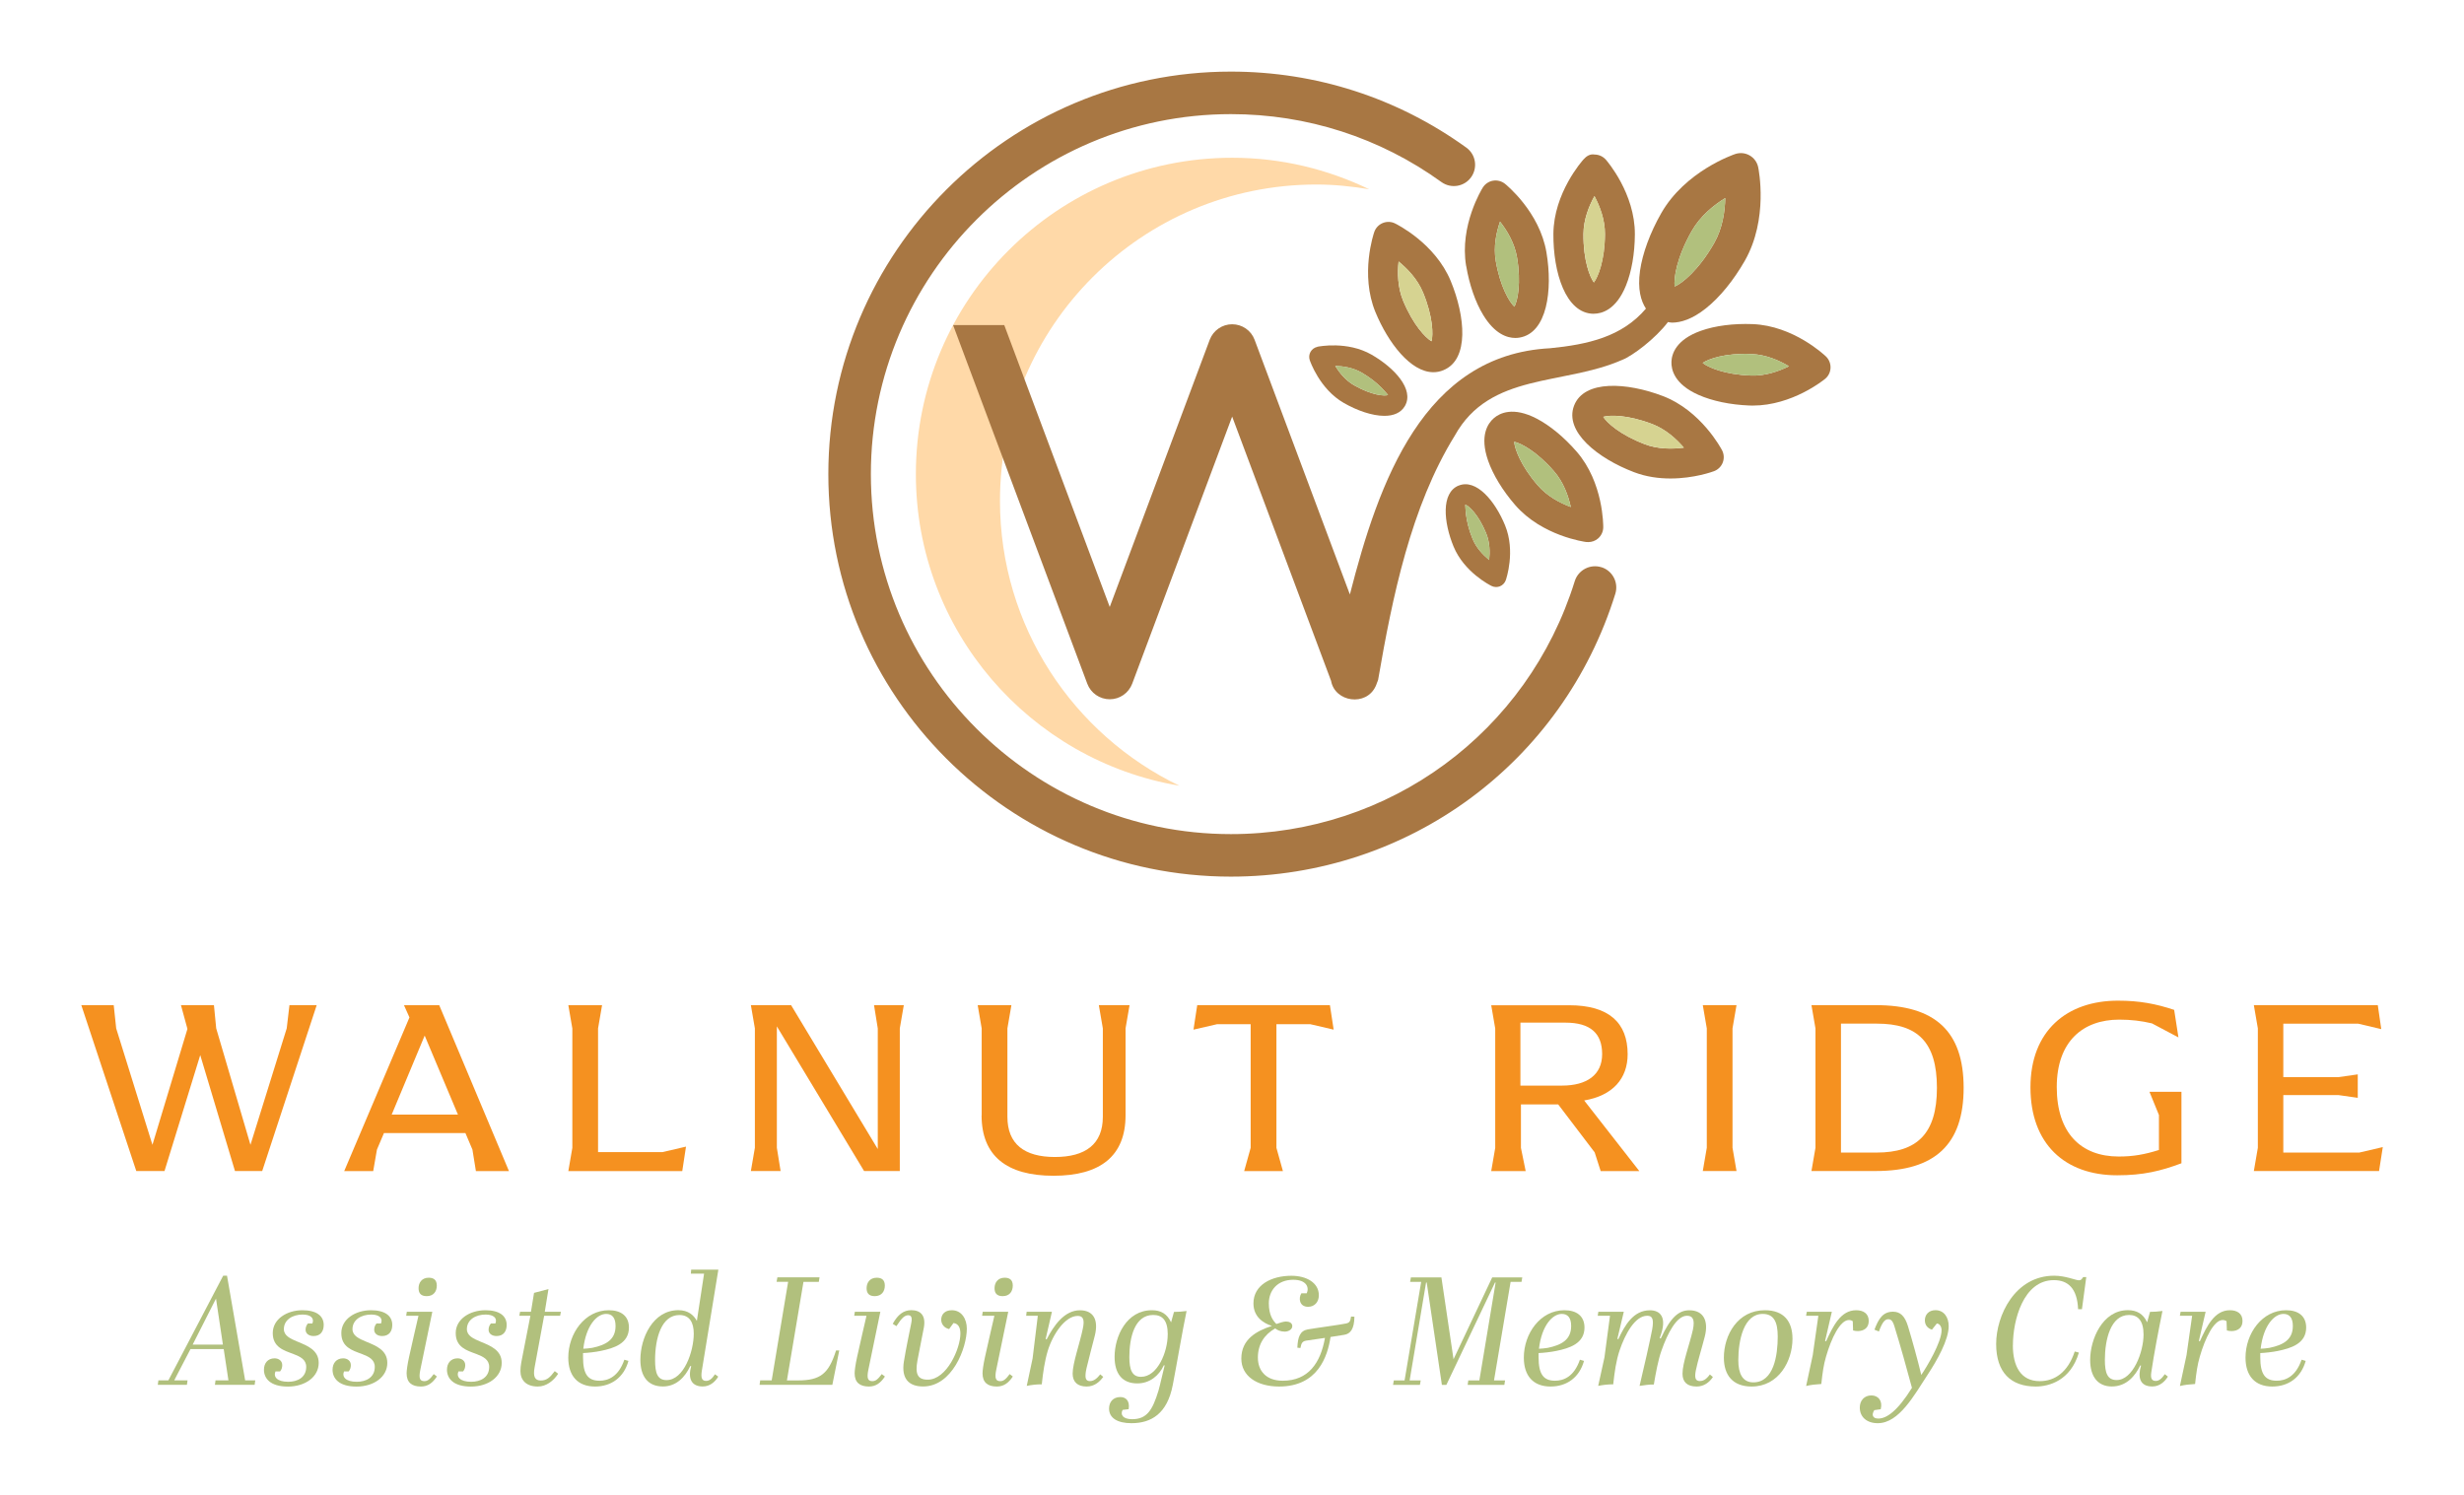 <?xml version="1.0" encoding="UTF-8"?>
<svg xmlns="http://www.w3.org/2000/svg" id="Layer_1" data-name="Layer 1" viewBox="0 0 467.58 283.7">
  <defs>
    <style>
      .cls-1 {
        fill: #a87743;
      }

      .cls-1, .cls-2, .cls-3, .cls-4, .cls-5 {
        stroke-width: 0px;
      }

      .cls-2 {
        fill: #f59120;
      }

      .cls-3 {
        fill: #b1c07d;
      }

      .cls-4 {
        fill: #ffd9a8;
      }

      .cls-5 {
        fill: #d6d391;
      }
    </style>
  </defs>
  <g>
    <path class="cls-2" d="M15.41,190.76h6.17l.47,4.41,6.88,22.1,6.64-22-1.23-4.51h6.26l.43,4.41,6.5,22.1,6.88-22.1.52-4.41h5.17l-10.34,31.48h-5.17l-6.59-22-6.78,22h-5.36l-10.43-31.48Z"></path>
    <path class="cls-2" d="M96.57,222.25h-6.26l-.66-4.08-1.33-3.13h-15.46l-1.33,3.13-.71,4.08h-5.5l12.38-29.16-1.04-2.32h6.69l13.23,31.48ZM86.9,211.53l-6.31-14.99-6.26,14.99h12.57Z"></path>
    <path class="cls-2" d="M130.18,217.6l-.71,4.65h-21.62l.76-4.41v-22.66l-.76-4.41h6.4l-.76,4.41v23.47h12.23l4.46-1.04Z"></path>
    <path class="cls-2" d="M171.51,190.76l-.76,4.41v27.07h-6.78l-16.55-27.45v23.04l.71,4.41h-5.64l.76-4.41v-22.66l-.76-4.41h7.63l16.45,27.31v-22.9l-.71-4.41h5.64Z"></path>
    <path class="cls-2" d="M186.29,211.67v-16.5l-.76-4.41h6.4l-.76,4.41v16.78c0,5.17,3.22,7.63,9.01,7.63s9.1-2.42,9.1-7.63v-16.78l-.76-4.41h5.83l-.76,4.41v16.5c0,7.68-4.74,11.47-13.66,11.47s-13.66-3.79-13.66-11.47Z"></path>
    <path class="cls-2" d="M242.22,194.37v23.47l1.23,4.41h-7.35l1.23-4.41v-23.47h-6.35l-4.5,1.04.71-4.65h25.18l.71,4.65-4.46-1.04h-6.4Z"></path>
    <path class="cls-2" d="M311.1,222.25h-7.35l-1.14-3.55-6.92-9.1h-7.07v8.25l.9,4.41h-6.54l.76-4.41v-22.66l-.76-4.41h14.79c7.54,0,11.1,3.32,11.1,9.29,0,4.65-2.85,7.87-8.25,8.78l10.48,13.42ZM296.4,206.03c4.74,0,7.63-2.04,7.63-5.98s-2.23-5.97-6.97-5.97h-8.54v11.95h7.87Z"></path>
    <path class="cls-2" d="M323.89,217.83v-22.66l-.76-4.41h6.4l-.76,4.41v22.66l.76,4.41h-6.4l.76-4.41Z"></path>
    <path class="cls-2" d="M344.51,217.83v-22.66l-.76-4.41h12.19c11.24,0,16.69,4.93,16.69,15.69s-5.46,15.79-16.69,15.79h-12.19l.76-4.41ZM356.13,218.74c7.63,0,11.43-3.56,11.43-12.28s-3.7-12.19-11.38-12.19h-6.83v24.47h6.78Z"></path>
    <path class="cls-2" d="M413.96,207.21v13.56c-3.93,1.47-7.25,2.28-12.19,2.28-9.96,0-16.46-5.98-16.46-16.69s6.88-16.45,16.6-16.45c4.13,0,7.25.61,10.67,1.75l.81,5.22-5.03-2.66c-1.99-.47-3.93-.71-6.21-.71-6.83,0-11.85,4.08-11.85,12.8s4.6,13.18,11.76,13.18c2.75,0,4.88-.38,7.63-1.24v-6.64l-1.8-4.41h6.07Z"></path>
    <path class="cls-2" d="M452.17,217.69l-.71,4.55h-23.76l.76-4.41v-22.66l-.76-4.41h23.52l.66,4.55-4.41-1.04h-14.18v10.15h10.48l3.65-.52v4.45l-3.65-.52h-10.48v10.91h14.41l4.46-1.04Z"></path>
  </g>
  <g>
    <path class="cls-3" d="M42.44,256.03h-6.29l-3.09,5.94h2.53l-.12.85h-5.53l.12-.85h1.89l10.4-19.86h.73l3.44,19.86h1.92l-.12.85h-7.54l.12-.85h2.45l-.9-5.94ZM36.56,255.19h5.74l-1.31-8.74-4.43,8.74Z"></path>
    <path class="cls-3" d="M52.28,260.26c-.44,1.02.26,1.98,2.42,1.98,1.72,0,3.41-.79,3.41-2.83,0-1.4-1.14-1.95-2.45-2.45-1.8-.67-3.9-1.28-3.9-3.96s2.71-4.34,5.62-4.34c2.65,0,4.05,1.05,4.05,2.8,0,1.16-.58,2.1-1.92,2.1-.85,0-1.52-.44-1.52-1.19,0-.41.12-.82.44-1.2h.85c.41-.99-.32-1.69-1.86-1.69-1.89,0-3.55.99-3.55,2.77,0,1.25,1.22,1.81,2.62,2.39,1.84.76,3.99,1.58,3.99,4.02,0,2.62-2.51,4.49-5.85,4.49s-4.54-1.55-4.54-3.2c0-1.2.7-2.16,2.01-2.16.85,0,1.46.52,1.46,1.28,0,.41-.09.82-.41,1.2h-.85Z"></path>
    <path class="cls-3" d="M65.29,260.26c-.44,1.02.26,1.98,2.42,1.98,1.72,0,3.41-.79,3.41-2.83,0-1.4-1.14-1.95-2.45-2.45-1.81-.67-3.9-1.28-3.9-3.96s2.71-4.34,5.62-4.34c2.65,0,4.05,1.05,4.05,2.8,0,1.16-.58,2.1-1.92,2.1-.85,0-1.51-.44-1.51-1.19,0-.41.12-.82.44-1.2h.85c.41-.99-.32-1.69-1.86-1.69-1.89,0-3.55.99-3.55,2.77,0,1.25,1.22,1.81,2.62,2.39,1.84.76,3.99,1.58,3.99,4.02,0,2.62-2.51,4.49-5.85,4.49s-4.54-1.55-4.54-3.2c0-1.2.7-2.16,2.01-2.16.85,0,1.46.52,1.46,1.28,0,.41-.09.82-.41,1.2h-.85Z"></path>
    <path class="cls-3" d="M82.9,261.25c-.81,1.22-1.72,1.89-3.03,1.89-1.75,0-2.71-.79-2.71-2.51,0-.52.14-1.6.47-3.11.52-2.39,1.4-6.15,1.78-7.81h-2.33l.12-.76h4.84l-2.27,10.98c-.35,1.66-.09,2.19.76,2.19.61,0,1.05-.35,1.78-1.34l.61.47ZM79.43,244.47c0-1.02.61-1.98,1.92-1.98.9,0,1.54.38,1.54,1.49s-.61,2.01-1.92,2.01c-1.14,0-1.54-.61-1.54-1.51Z"></path>
    <path class="cls-3" d="M87,260.26c-.44,1.02.26,1.98,2.42,1.98,1.72,0,3.41-.79,3.41-2.83,0-1.4-1.14-1.95-2.45-2.45-1.81-.67-3.9-1.28-3.9-3.96s2.71-4.34,5.62-4.34c2.65,0,4.05,1.05,4.05,2.8,0,1.16-.58,2.1-1.92,2.1-.85,0-1.51-.44-1.51-1.19,0-.41.12-.82.44-1.2h.85c.41-.99-.32-1.69-1.86-1.69-1.89,0-3.55.99-3.55,2.77,0,1.25,1.22,1.81,2.62,2.39,1.84.76,3.99,1.58,3.99,4.02,0,2.62-2.51,4.49-5.85,4.49s-4.54-1.55-4.54-3.2c0-1.2.7-2.16,2.01-2.16.85,0,1.46.52,1.46,1.28,0,.41-.09.82-.41,1.2h-.85Z"></path>
    <path class="cls-3" d="M105.92,260.72c-.9,1.37-2.27,2.42-3.87,2.42-2.19,0-3.29-1.2-3.29-2.94,0-1.02.23-2.01.58-3.79l1.31-6.7h-2.1l.14-.76h2.07l.58-3.58,2.74-.73-.7,4.31h3.06l-.15.76h-3.03l-1.81,9.79c-.32,1.72.03,2.5,1.17,2.5s1.78-.61,2.65-1.78l.64.49Z"></path>
    <path class="cls-3" d="M119.26,258.27c-.87,3.15-3.26,4.87-6.35,4.87-3.29,0-5.07-2.04-5.07-5.48,0-4.6,3.15-9,7.69-9,2.33,0,3.82,1.11,3.82,3.29,0,3.06-2.91,3.93-5.33,4.43-.99.21-2.51.38-3.38.41v.82c0,3.15.9,4.43,3.12,4.43,1.63,0,3.61-.76,4.72-3.99l.79.23ZM112.38,255.8c2.5-.52,4.43-1.48,4.43-4.14,0-1.6-.67-2.3-1.78-2.3-1.78,0-3.82,2.21-4.34,6.61.5-.03,1.11-.06,1.69-.17Z"></path>
    <path class="cls-3" d="M136.29,261.27c-.61,1.02-1.6,1.86-2.94,1.86-2.19,0-2.83-1.58-2.19-3.85l-.17-.03c-.99,2.13-2.68,3.88-5.19,3.88-2.85,0-4.28-1.92-4.28-5.07,0-4.11,2.36-9.41,7.22-9.41,1.84,0,2.91.93,3.5,2.04l1.37-8.97h-2.51l.06-.76h5.16l-3.14,19.22c-.2,1.31,0,1.89.81,1.89.58,0,1.08-.32,1.69-1.25l.61.44ZM131.65,253.09c0-2.1-.79-3.52-2.71-3.52-3.44,0-4.63,4.45-4.63,8.56,0,2.5.47,3.79,2.18,3.79,3.29,0,5.16-5.45,5.16-8.83Z"></path>
    <path class="cls-3" d="M155.52,242.43l-.14.85h-2.91l-3.14,18.7h2.1c4.22,0,5.83-1.25,7.22-5.68h.61l-1.31,6.52h-13.81l.12-.85h2.18l3.12-18.7h-2.19l.15-.85h8.01Z"></path>
    <path class="cls-3" d="M167.92,261.25c-.81,1.22-1.72,1.89-3.03,1.89-1.75,0-2.71-.79-2.71-2.51,0-.52.14-1.6.47-3.11.52-2.39,1.4-6.15,1.78-7.81h-2.33l.12-.76h4.84l-2.27,10.98c-.35,1.66-.09,2.19.76,2.19.61,0,1.05-.35,1.78-1.34l.61.47ZM164.45,244.47c0-1.02.61-1.98,1.92-1.98.9,0,1.54.38,1.54,1.49s-.61,2.01-1.92,2.01c-1.14,0-1.54-.61-1.54-1.51Z"></path>
    <path class="cls-3" d="M180.12,252.24c-1.02-.23-1.51-1.02-1.51-1.78,0-.9.58-1.8,2.01-1.8,1.92,0,2.85,1.74,2.85,3.49,0,3.67-2.77,10.98-8.3,10.98-2.71,0-4.17-1.49-3.64-4.75.44-2.62.87-4.66,1.37-7.14.12-.55.32-1.63-.52-1.63-.67,0-1.22.44-2.27,2.07l-.7-.44c.96-1.75,2.07-2.59,3.52-2.59,1.72,0,2.8.96,2.39,3.29-.44,2.42-.73,3.55-1.22,6.26-.47,2.57.03,3.64,1.95,3.64,3.61,0,6.2-5.91,6.2-8.74,0-1.08-.35-1.89-1.31-2.01l-.82,1.13Z"></path>
    <path class="cls-3" d="M192.19,261.25c-.81,1.22-1.72,1.89-3.03,1.89-1.75,0-2.71-.79-2.71-2.51,0-.52.14-1.6.47-3.11.52-2.39,1.4-6.15,1.78-7.81h-2.33l.12-.76h4.84l-2.27,10.98c-.35,1.66-.09,2.19.76,2.19.61,0,1.05-.35,1.78-1.34l.61.47ZM188.73,244.47c0-1.02.61-1.98,1.92-1.98.9,0,1.54.38,1.54,1.49s-.61,2.01-1.92,2.01c-1.14,0-1.54-.61-1.54-1.51Z"></path>
    <path class="cls-3" d="M209.34,261.33c-.7.96-1.69,1.81-3.14,1.81-1.75,0-2.65-.9-2.65-2.45,0-1.98,1.37-5.79,1.92-8.48.41-1.84.03-2.47-.96-2.47-2.36,0-4.69,3.41-5.68,6.61-.58,1.92-.9,4.11-1.14,6.38-.9-.03-2.04.12-2.85.29l1.11-5.21.99-8.1h-2.21l.09-.76h4.8l-1.19,5.16.18.09c1.37-2.65,3.38-5.53,6.32-5.53,2.53,0,3.58,1.77,2.83,4.8-.55,2.13-1.17,4.49-1.57,6.17-.09.35-.2.96-.2,1.48,0,.73.32.99.85.99.79,0,1.4-.59,1.95-1.28l.58.49Z"></path>
    <path class="cls-3" d="M213.03,267.59c-.47.87.03,1.75,1.8,1.75,2.8,0,3.87-1.69,5.01-5.42.29-.99.87-3.64,1.17-4.78l-.15-.03c-.93,1.98-2.68,3.44-5.04,3.44-2.86,0-4.31-1.84-4.31-5.04,0-3.91,2.27-8.85,7.08-8.85,1.69,0,2.88.67,3.64,2.3l.55-1.98c.87,0,1.48-.06,2.39-.17-.76,3.58-1.92,10.46-2.62,14.04-1.05,5.45-4.08,7.25-7.84,7.25-2.62,0-4.25-.96-4.25-2.77,0-1.25.76-2.19,2.15-2.19.96,0,1.84.64,1.57,2.3l-1.17.14ZM221.6,253.26c0-2.76-1.08-3.7-2.77-3.7-3.5,0-4.52,4.25-4.52,7.98,0,2.47.55,3.76,2.21,3.76,3.14,0,5.07-4.72,5.07-8.04Z"></path>
    <path class="cls-3" d="M252.49,253.73c-.55,3.67-2.39,9.41-9.76,9.41-4.19,0-7.17-1.98-7.17-5.3,0-3.64,2.83-5.24,5.8-6.2-1.6-.52-3.5-1.69-3.5-4.28,0-3.5,3.41-5.24,7.2-5.24,2.85,0,5.21,1.31,5.21,3.7,0,1.34-.87,2.19-2.04,2.19-1.66,0-1.86-1.63-1.28-2.56h1.02c.52-1.14-.06-2.57-2.56-2.57-3.03,0-4.63,2.07-4.63,4.46,0,2.21.76,3.26,1.43,3.93.61-.23,1.43-.47,1.8-.47.59,0,1.22.23,1.22.87,0,.7-.82,1.05-1.43,1.05-.76,0-1.46-.29-1.81-.61-2.07,1.16-3.29,3.03-3.29,5.53s1.54,4.4,4.72,4.4c4.84,0,7.17-3.35,8.01-8.13l-3.55.52c-.7.12-.93.41-1.11,1.4l-.58-.06c.09-2.01.49-3.2,1.98-3.47,1.43-.26,6.09-.87,7.31-1.13.52-.12.79-.35.9-1.31l.64.03c-.03,2.33-.76,3.26-1.95,3.44l-2.59.41Z"></path>
    <path class="cls-3" d="M288.87,242.43l-.14.85h-2.07l-3.15,18.7h2.1l-.14.85h-6.96l.12-.85h2.1l3.09-18.58h-.12l-9.23,19.43h-.85l-2.88-19.43h-.12l-3.12,18.58h2.1l-.15.85h-5.1l.15-.85h2.04l3.15-18.7h-2.1l.15-.85h5.79l2.3,15.53,7.34-15.53h5.71Z"></path>
    <path class="cls-3" d="M300.59,258.27c-.87,3.15-3.26,4.87-6.35,4.87-3.29,0-5.07-2.04-5.07-5.48,0-4.6,3.15-9,7.69-9,2.33,0,3.82,1.11,3.82,3.29,0,3.06-2.91,3.93-5.33,4.43-.99.21-2.5.38-3.38.41v.82c0,3.15.9,4.43,3.12,4.43,1.63,0,3.61-.76,4.72-3.99l.79.23ZM293.72,255.8c2.5-.52,4.43-1.48,4.43-4.14,0-1.6-.67-2.3-1.77-2.3-1.78,0-3.82,2.21-4.34,6.61.49-.03,1.11-.06,1.69-.17Z"></path>
    <path class="cls-3" d="M325.05,261.33c-.7,1.08-1.78,1.81-3.09,1.81-1.78,0-2.68-.85-2.68-2.42,0-2.1,1.34-5.53,1.98-8.39.41-1.98-.09-2.62-1.13-2.62-1.95,0-3.67,3.26-4.86,6.67-.59,1.66-1.08,4.25-1.43,6.38-.84-.03-1.86.14-2.71.26.73-3,2.04-8.83,2.39-10.69.35-1.98.06-2.62-.93-2.62-2.36,0-4.22,3.55-5.24,6.55-.67,1.98-.96,4.11-1.22,6.47-.9-.03-2.04.12-2.85.29l1.19-5.42,1.05-7.89h-2.33l.12-.76h4.83l-1.22,5.13.17.09c1.25-2.68,2.88-5.5,6-5.5,1.86,0,3.46,1.19,1.86,5.27l.2.09c1.86-4.02,3.41-5.36,5.42-5.36,2.68,0,3.7,1.98,2.94,4.98-.58,2.27-1.31,4.54-1.69,6.38-.26,1.28-.18,2.07.73,2.07.55,0,1.17-.2,1.92-1.25l.59.49Z"></path>
    <path class="cls-3" d="M327.13,257.66c0-4.28,2.62-9,7.78-9,3.61,0,5.24,2.12,5.24,5.42,0,4.22-2.62,9.06-7.75,9.06-3.58,0-5.27-2.16-5.27-5.48ZM337.35,253.64c0-2.74-.73-4.28-2.85-4.28-3.58,0-4.63,4.95-4.63,8.8,0,2.5.79,4.19,2.85,4.19,3.9,0,4.63-5.16,4.63-8.71Z"></path>
    <path class="cls-3" d="M344.01,257.08l1.05-7.37h-2.33l.14-.76h4.75l-1.28,5.53.18.09c1.34-2.94,2.8-5.91,5.71-5.91,1.34,0,2.39.61,2.39,2.04,0,1.34-.93,1.89-2.04,1.92-.29,0-.64-.03-.93-.12l-.06-1.75c-.23-.17-.49-.23-.76-.23-1.66.03-3.32,3.49-4.31,6.93-.47,1.6-.67,3.06-.9,5.21-1.05.06-2.04.17-2.88.38l1.28-5.97Z"></path>
    <path class="cls-3" d="M355.68,267.62c-.58.9-.32,1.6.76,1.6,1.54,0,3.61-1.37,6.38-5.83-.96-3.58-2.21-8.07-3.32-11.65-.35-1.16-.7-1.37-1.2-1.37-.64,0-1.14.64-1.75,2.33l-.85-.35c.79-2.07,1.6-3.41,3.53-3.41,1.37,0,2.24.82,2.83,2.74.85,2.8,1.81,6.29,2.53,9.26,1.05-1.54,3.85-6.2,3.85-8.48,0-.67-.35-1.25-.9-1.28l-.93,1.17c-.82-.26-1.34-.87-1.34-1.78,0-1.02.7-1.92,2.01-1.92,1.63,0,2.51,1.37,2.51,3.03,0,2.62-2.21,6.5-3.99,9.21-2.56,3.9-5.42,9.21-9.47,9.21-2.07,0-3.41-1.17-3.41-2.97,0-1.34.87-2.3,2.19-2.3s2.19,1.02,1.78,2.62l-1.2.17Z"></path>
    <path class="cls-3" d="M381.97,255.3c0,3.96,1.48,6.82,5.1,6.82,2.83,0,5.33-1.66,6.64-5.63l.79.21c-1.58,5.36-5.71,6.44-8.19,6.44-4.72,0-7.51-2.68-7.51-8.07s3.55-12.96,11.01-12.96c2.15,0,4.1.87,4.69.87.44,0,.55-.23.81-.61h.59l-.82,6.09h-.73c-.17-3.96-1.92-5.51-4.6-5.51-5.82,0-7.77,7.66-7.77,12.35Z"></path>
    <path class="cls-3" d="M411.38,261.27c-.56.9-1.52,1.86-2.94,1.86-2.39,0-2.8-1.75-2.15-3.96l-.15-.03c-.93,1.95-2.59,3.99-5.39,3.99-2.65,0-4.11-1.86-4.11-5.04,0-3.93,2.36-9.44,7.14-9.44,1.69,0,2.92.67,3.67,2.3l.55-1.98c.87,0,1.46-.06,2.36-.17-.73,3.58-1.6,8.1-2.12,11.65-.15.99,0,1.63.85,1.63.58,0,1.08-.38,1.72-1.28l.59.47ZM406.77,253.26c0-2.59-1.05-3.7-2.74-3.7-3.53,0-4.6,4.72-4.6,8.53,0,2.5.49,3.82,2.24,3.82,3.09,0,5.1-5.3,5.1-8.65Z"></path>
    <path class="cls-3" d="M414.94,257.08l1.05-7.37h-2.33l.14-.76h4.75l-1.28,5.53.18.09c1.34-2.94,2.8-5.91,5.71-5.91,1.34,0,2.39.61,2.39,2.04,0,1.34-.93,1.89-2.04,1.92-.29,0-.64-.03-.93-.12l-.06-1.75c-.23-.17-.49-.23-.76-.23-1.66.03-3.32,3.49-4.31,6.93-.47,1.6-.67,3.06-.9,5.21-1.05.06-2.04.17-2.88.38l1.28-5.97Z"></path>
    <path class="cls-3" d="M437.54,258.27c-.87,3.15-3.26,4.87-6.35,4.87-3.29,0-5.07-2.04-5.07-5.48,0-4.6,3.15-9,7.69-9,2.33,0,3.82,1.11,3.82,3.29,0,3.06-2.91,3.93-5.33,4.43-.99.21-2.5.38-3.38.41v.82c0,3.15.9,4.43,3.12,4.43,1.63,0,3.61-.76,4.72-3.99l.79.23ZM430.67,255.8c2.5-.52,4.43-1.48,4.43-4.14,0-1.6-.67-2.3-1.77-2.3-1.78,0-3.82,2.21-4.34,6.61.49-.03,1.11-.06,1.69-.17Z"></path>
  </g>
  <g>
    <path class="cls-4" d="M189.76,95.06c0-33.16,26.88-60.04,60.04-60.04,3.42,0,6.76.35,10.03.9-7.87-3.79-16.66-5.98-25.99-5.98-33.16,0-60.04,26.88-60.04,60.04,0,29.73,21.64,54.35,50.01,59.14-20.13-9.69-34.05-30.23-34.05-54.06Z"></path>
    <g>
      <path class="cls-1" d="M303.88,107.65c-2.13-.66-4.39.53-5.05,2.65-8.93,28.71-35.15,48-65.25,48-37.67,0-68.32-30.65-68.32-68.32s30.65-68.32,68.32-68.32c14.45,0,28.27,4.46,39.95,12.89,1.8,1.3,4.33.9,5.63-.91,1.3-1.81.9-4.33-.91-5.63-13.07-9.43-28.51-14.42-44.67-14.42-42.12,0-76.39,34.27-76.39,76.39s34.27,76.39,76.39,76.39c33.65,0,62.97-21.57,72.95-53.68.66-2.13-.53-4.39-2.65-5.05Z"></path>
      <path class="cls-1" d="M302.42,59.54h.03c1.48,0,4.22-.7,6.1-5.34,1.07-2.64,1.67-6.09,1.69-9.71.05-7.77-5.28-13.93-5.51-14.19-.54-.61-1.31-.96-2.12-.97-.89-.16-1.59.33-2.13.94-.23.26-5.65,6.35-5.7,14.12-.05,7.28,2.32,15.12,7.63,15.16ZM302.57,37.22c1.01,1.9,2.01,4.47,1.99,7.22h0c-.03,4.98-1.31,8.14-2.1,9.16-.78-1.03-2.02-4.21-1.98-9.19.02-2.76,1.05-5.31,2.09-7.2Z"></path>
      <path class="cls-1" d="M278.23,50.46c.6,3.58,1.75,6.89,3.23,9.32,2.2,3.62,4.55,4.36,6.1,4.36.3,0,.57-.03.8-.07,5.23-.88,6.32-9.01,5.1-16.18-1.29-7.66-7.61-12.81-7.88-13.02-.64-.5-1.45-.71-2.25-.58-.8.13-1.5.61-1.94,1.29-.18.29-4.46,7.23-3.17,14.89ZM284.65,42.06c1.33,1.69,2.76,4.05,3.22,6.77.83,4.91.12,8.24-.49,9.38-.95-.88-2.71-3.8-3.54-8.7-.46-2.72.11-5.42.81-7.45Z"></path>
      <path class="cls-1" d="M272.01,70.64c.64,0,1.28-.12,1.91-.39,4.91-2.02,4.15-10.19,1.38-16.91-2.96-7.18-10.27-10.79-10.58-10.94-.73-.36-1.58-.38-2.33-.07-.75.31-1.33.92-1.6,1.69-.11.32-2.74,8.04.22,15.22,2.42,5.85,6.69,11.4,10.99,11.4ZM265.4,49.63c1.67,1.36,3.59,3.34,4.64,5.88,1.9,4.6,1.95,8.01,1.61,9.26-1.12-.65-3.49-3.1-5.39-7.7-1.05-2.55-1.09-5.3-.86-7.44Z"></path>
      <path class="cls-1" d="M346.5,67.65c-.25-.24-6.17-5.85-13.93-6.14-3.62-.14-7.1.31-9.78,1.26-4.75,1.68-5.56,4.41-5.61,5.89s.54,4.25,5.15,6.29c2.6,1.15,6.03,1.87,9.66,2.01.22,0,.44.01.65.01,7.46,0,13.45-4.86,13.7-5.07.63-.51,1-1.27,1.03-2.09.03-.81-.29-1.6-.87-2.16ZM332.2,71.27c-4.97-.19-8.09-1.57-9.09-2.39,1.06-.75,4.3-1.92,9.24-1.69,2.76.1,5.28,1.22,7.13,2.32-1.93.95-4.56,1.89-7.29,1.76Z"></path>
      <path class="cls-1" d="M315.57,75.17c-6.79-2.6-14.97-3.14-16.87,1.82-1.89,4.96,4.56,10.02,11.35,12.61,2.37.91,4.78,1.21,6.96,1.21,4.51,0,8.05-1.31,8.26-1.39.76-.29,1.36-.88,1.65-1.64.29-.76.24-1.6-.13-2.32-.16-.31-3.97-7.51-11.22-10.29ZM312.08,84.29c-4.65-1.78-7.16-4.08-7.84-5.18,1.24-.37,4.65-.41,9.3,1.37,2.57.99,4.61,2.85,6,4.48-2.13.28-4.89.32-7.46-.66Z"></path>
      <path class="cls-1" d="M301.03,102.86c.12.02.25.02.37.02.68,0,1.34-.24,1.86-.69.61-.53.97-1.3.98-2.11,0-.34.05-8.5-5.04-14.36-2.38-2.74-5.08-4.97-7.6-6.28-4.48-2.32-7.02-1.04-8.13-.07-1.12.97-2.74,3.3-1.08,8.06.94,2.69,2.76,5.68,5.14,8.42,5.09,5.87,13.17,6.98,13.51,7.02ZM294.9,89.44c1.81,2.08,2.72,4.68,3.18,6.78-2.02-.75-4.46-2.02-6.27-4.11-3.26-3.76-4.39-6.98-4.47-8.27,1.27.26,4.29,1.83,7.55,5.59Z"></path>
      <path class="cls-1" d="M276.8,92.15c-3.36,1.38-2.86,6.96-.97,11.56,2.02,4.92,7.01,7.4,7.22,7.5.27.13.56.2.85.2.25,0,.5-.05.74-.14.51-.21.91-.63,1.1-1.15.08-.22,1.89-5.5-.13-10.41-1.88-4.6-5.45-8.92-8.81-7.55ZM282.59,106.27c-1.14-.93-2.45-2.29-3.16-4.03-1.49-3.63-1.3-6.17-1.38-6.45.55.09,2.47,1.76,3.96,5.39.72,1.75.74,3.63.58,5.09Z"></path>
      <path class="cls-1" d="M249.99,65.83c-.54.11-1.01.45-1.29.93s-.33,1.06-.16,1.58c.08.22,1.88,5.5,6.48,8.14,2.49,1.43,5.36,2.44,7.69,2.44,1.71,0,3.13-.55,3.9-1.88,1.8-3.15-2.02-7.25-6.33-9.73-4.6-2.64-10.06-1.55-10.3-1.5ZM263.4,74.95c-.5.27-3.04.12-6.44-1.83-1.64-.94-2.81-2.42-3.58-3.67,1.47.03,3.33.31,4.97,1.24,3.4,1.96,4.81,4.08,5.04,4.26Z"></path>
      <path class="cls-1" d="M256.16,112.82l-18.08-48.33c-.66-1.78-2.36-2.95-4.26-2.95s-3.59,1.18-4.26,2.95l-18.97,50.7-20.02-53.5h-9.71l25.47,68.07c.66,1.77,2.36,2.95,4.26,2.95s3.59-1.18,4.26-2.95l18.97-50.7,18.77,50.15c.73,4.06,6.67,4.91,8.46,1.03.11-.21.17-.43.25-.65.06-.21.18-.35.22-.58,2.7-15.65,6.2-32.83,14.55-46.34,6.67-12.04,20.6-9.45,31.79-14.38,1.93-.75,6.27-4.01,8.66-7.17.26.03.47.11.76.11,1.66,0,3.83-.63,6.44-2.71,2.63-2.09,5.24-5.29,7.37-9.01,4.55-7.96,2.63-17.39,2.55-17.79-.2-.94-.79-1.75-1.62-2.22-.83-.48-1.83-.57-2.73-.27-.39.13-9.49,3.26-14.04,11.22-2.12,3.72-3.55,7.6-4.03,10.92-.5,3.54.18,5.77,1.12,7.2-4.54,5.35-11.01,6.81-18.18,7.52-24.01,1.24-32.52,25.31-38,46.73ZM321.07,43.78c1.62-2.83,4.16-4.86,6.32-6.19-.05,2.54-.51,5.76-2.13,8.59-2.92,5.1-6.06,7.61-7.47,8.2-.2-1.51.36-5.5,3.28-10.6Z"></path>
    </g>
    <g>
      <path class="cls-3" d="M287.38,58.21c.61-1.15,1.31-4.48.49-9.38-.46-2.72-1.89-5.08-3.22-6.77-.7,2.03-1.27,4.73-.81,7.45.83,4.91,2.59,7.82,3.54,8.7Z"></path>
      <path class="cls-3" d="M256.96,73.12c3.4,1.95,5.94,2.1,6.44,1.83-.23-.17-1.64-2.3-5.04-4.26-1.64-.94-3.5-1.21-4.97-1.24.77,1.25,1.94,2.73,3.58,3.67Z"></path>
      <path class="cls-5" d="M271.66,64.77c.33-1.25.28-4.66-1.61-9.26-1.05-2.54-2.97-4.53-4.64-5.88-.23,2.14-.19,4.9.86,7.44,1.9,4.6,4.27,7.05,5.39,7.7Z"></path>
      <path class="cls-3" d="M298.08,96.22c-.46-2.1-1.37-4.7-3.18-6.78-3.26-3.76-6.28-5.33-7.55-5.59.08,1.29,1.21,4.51,4.47,8.27,1.81,2.09,4.25,3.36,6.27,4.11Z"></path>
      <path class="cls-5" d="M304.57,44.45h0c.02-2.76-.98-5.33-1.99-7.23-1.04,1.88-2.07,4.44-2.09,7.2-.03,4.98,1.2,8.15,1.98,9.19.79-1.02,2.07-4.18,2.1-9.16Z"></path>
      <path class="cls-3" d="M325.26,46.18c1.62-2.83,2.08-6.05,2.13-8.59-2.16,1.33-4.7,3.37-6.32,6.19-2.92,5.1-3.48,9.08-3.28,10.6,1.41-.59,4.55-3.1,7.47-8.2Z"></path>
      <path class="cls-3" d="M278.05,95.79c.08.28-.11,2.82,1.38,6.45.72,1.75,2.02,3.1,3.16,4.03.16-1.46.14-3.35-.58-5.09-1.49-3.63-3.41-5.31-3.96-5.39Z"></path>
      <path class="cls-5" d="M313.54,80.48c-4.65-1.77-8.05-1.74-9.3-1.37.68,1.1,3.19,3.41,7.84,5.18,2.57.98,5.33.95,7.46.66-1.4-1.63-3.43-3.49-6-4.48Z"></path>
      <path class="cls-3" d="M323.11,68.88c1,.83,4.11,2.2,9.09,2.39,2.72.13,5.36-.81,7.29-1.76-1.85-1.1-4.37-2.21-7.13-2.32-4.94-.23-8.19.94-9.24,1.69Z"></path>
    </g>
  </g>
</svg>
